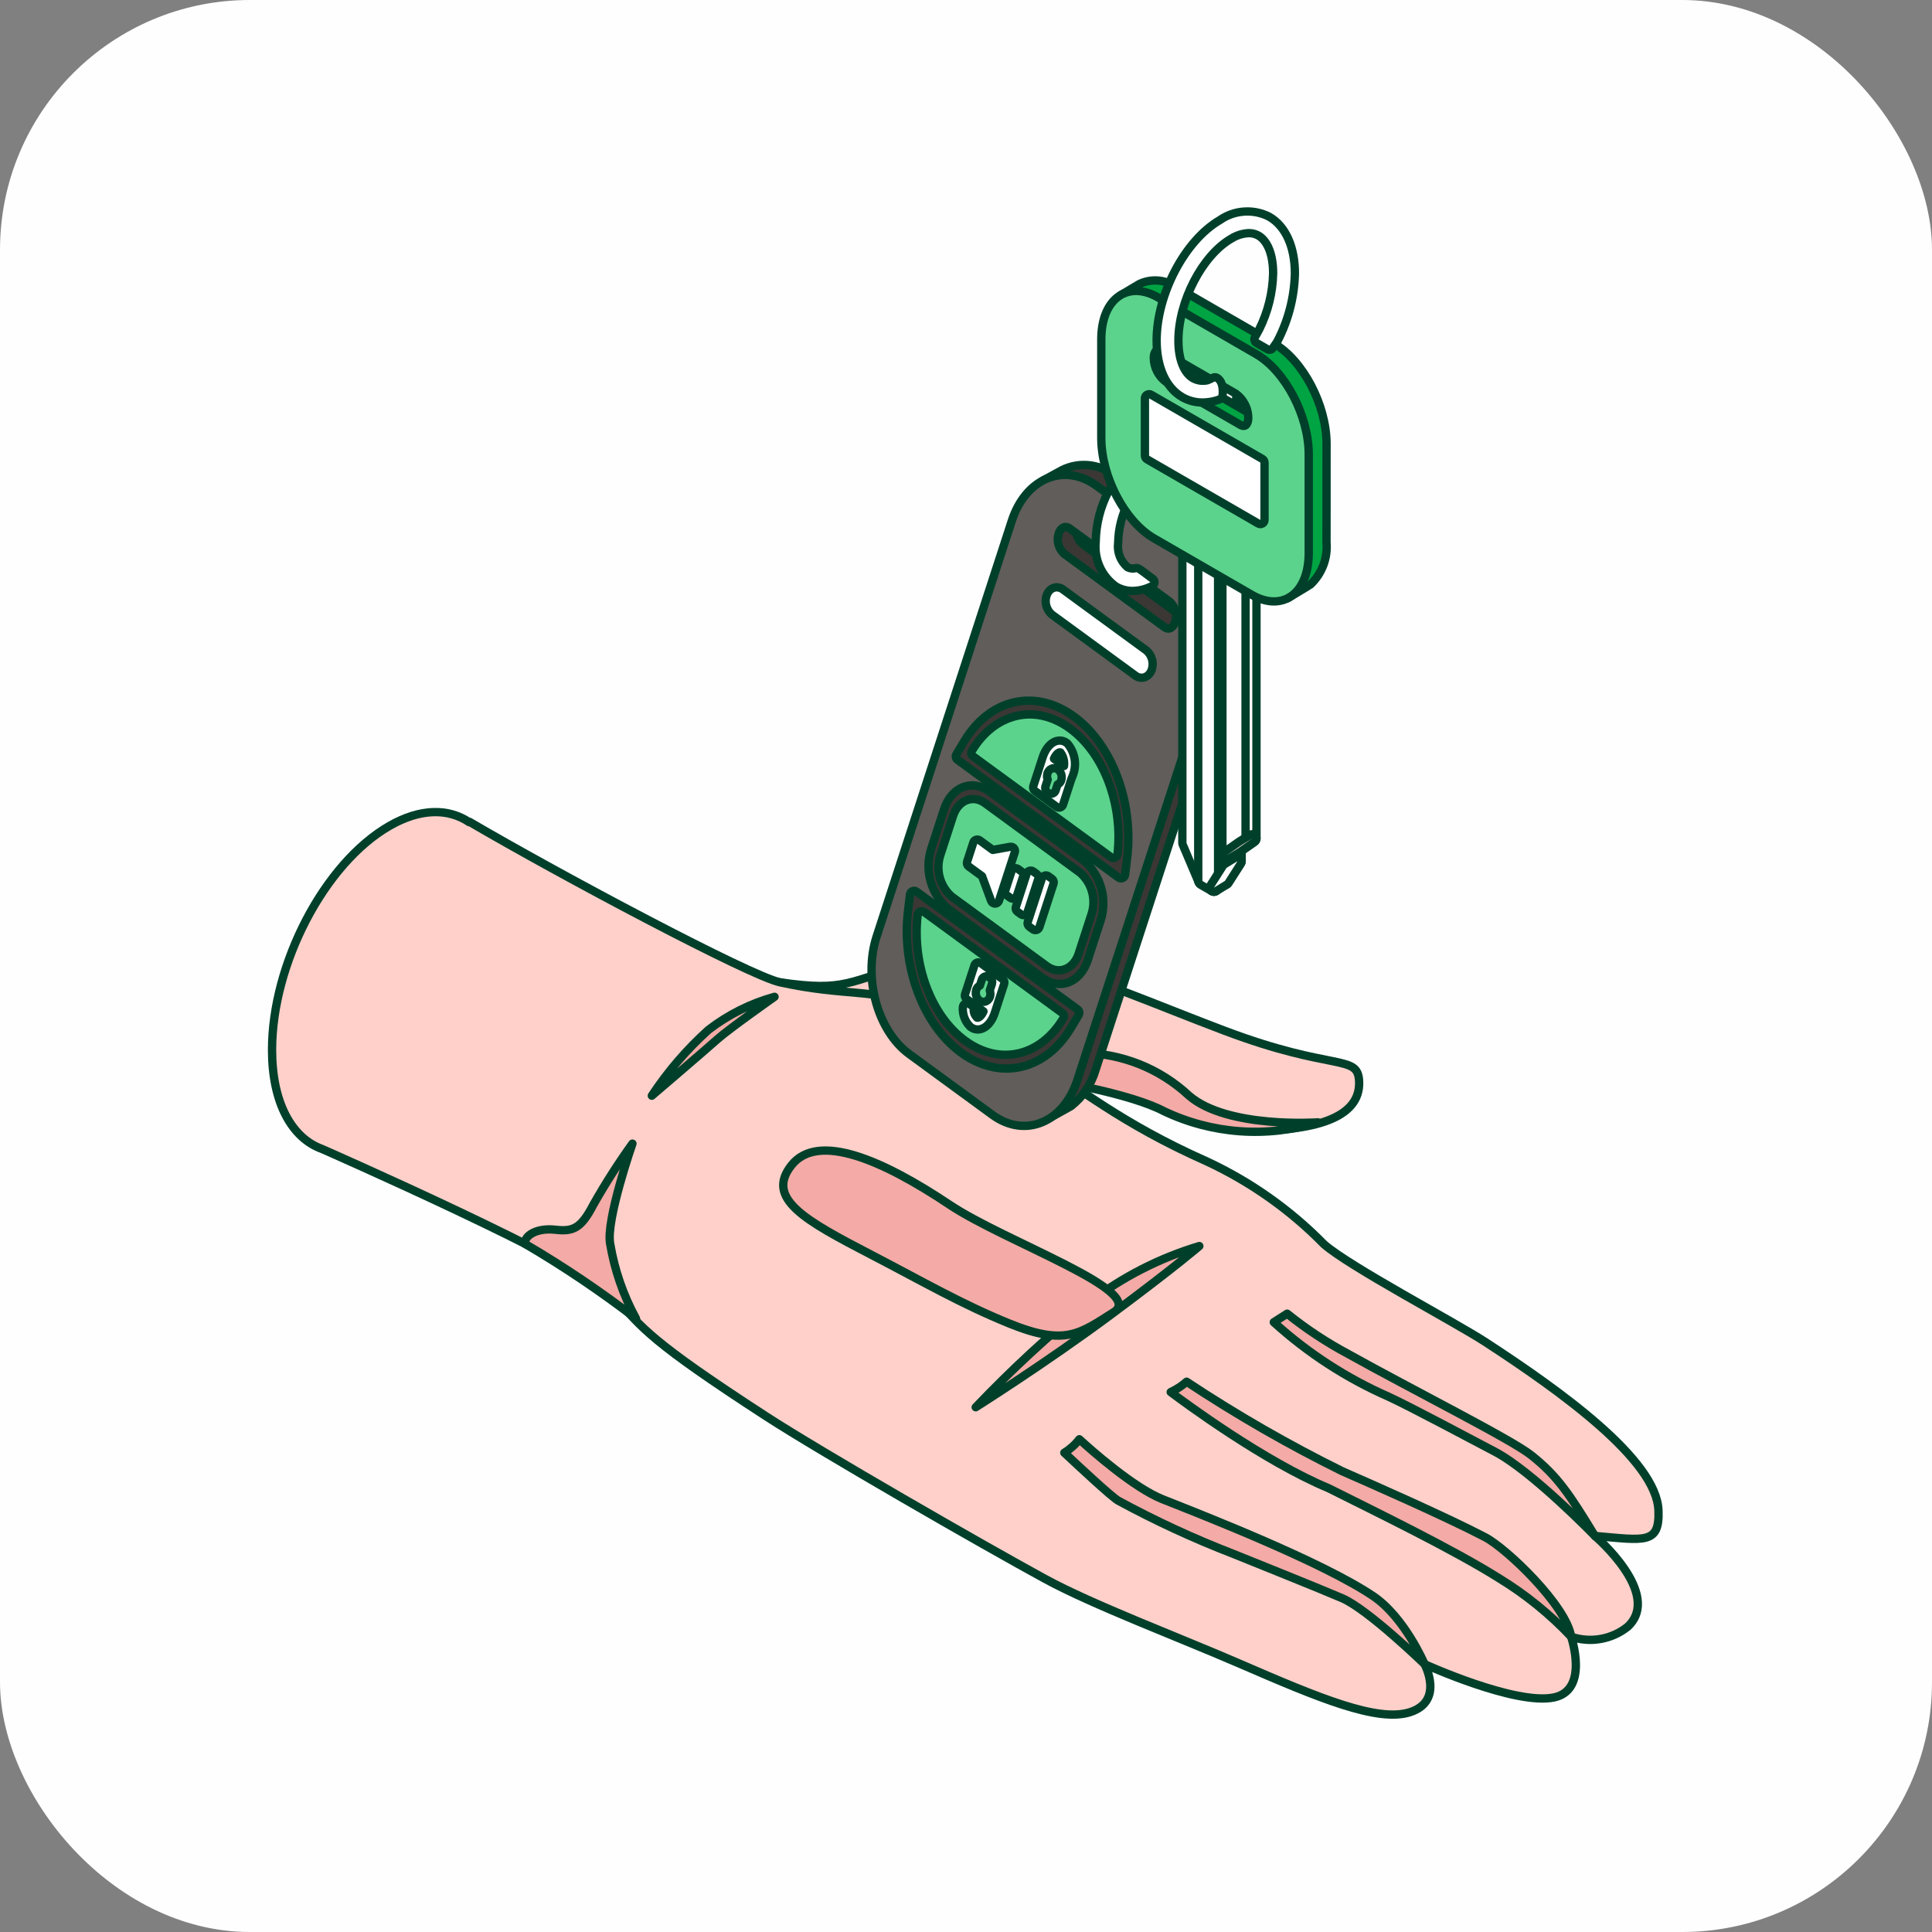<svg width="116" height="116" viewBox="0 0 116 116" fill="none" xmlns="http://www.w3.org/2000/svg">
<rect x="0" y="0" width="116" height="116" fill="#808080" stroke="none"/>
<rect width="116" height="116" rx="15" fill="#FFFEFF"/>
<path d="M39.002 61.299C39.002 61.299 42.887 58.411 46.824 58.98C50.836 59.561 50.842 58.92 54.846 57.855C57.342 57.19 59.445 57.212 62.663 57.967C65.615 58.663 69.359 60.312 73.534 61.89C80.089 64.366 81.534 63.256 81.604 64.934C81.699 67.176 78.792 67.92 74.944 67.884C71.097 67.849 68.411 65.304 64.892 65.233C61.373 65.161 47.318 64.257 47.318 64.257L39.002 61.299Z" fill="#FFD0CA" stroke="#00402A" stroke-width="0.5" stroke-linejoin="round"/>
<path d="M79.127 67.387C79.127 67.387 73.694 67.775 71.392 65.788C69.633 64.147 67.321 63.229 64.916 63.216C63.219 63.178 61.525 63.046 59.843 62.819L63.539 64.946C63.539 64.946 67.891 65.674 69.857 66.703C72.751 68.09 76.061 68.334 79.127 67.387Z" fill="#F4AAA6" stroke="#00402A" stroke-width="0.5" stroke-linejoin="round"/>
<path d="M99.576 90.682C99.459 87.639 93.683 83.507 89.164 80.564C87.36 79.389 80.995 76.034 79.486 74.698C77.464 72.638 75.089 70.959 72.473 69.74C67.163 67.386 64.651 65.159 62.739 64.115C59.26 62.219 58.743 61.478 55.725 60.471C52.206 59.297 50.86 59.856 46.824 58.977C44.995 58.575 33.709 52.575 28.186 49.342L28.173 49.365C26.916 48.519 25.229 48.523 23.369 49.597C19.483 51.84 16.334 57.858 16.334 63.039C16.334 66.215 17.521 68.332 19.333 68.985C19.333 68.985 35.204 75.952 36.886 77.857C38.569 79.763 39.056 80.53 45.997 85.037C49.286 87.172 58.976 92.743 62.76 94.805C65.596 96.351 70.779 98.306 74.501 99.919C79.162 101.939 82.697 103.421 84.649 102.805C86.738 102.145 85.533 99.919 85.533 99.919C85.533 99.919 90.997 102.411 93.315 101.914C95.431 101.459 94.331 98.27 94.331 98.27C94.905 98.464 95.518 98.51 96.114 98.403C96.71 98.297 97.27 98.042 97.741 97.661C99.83 95.681 95.761 92.221 95.761 92.221C98.755 92.478 99.657 92.746 99.576 90.682Z" fill="#FFD0CA" stroke="#00402A" stroke-width="0.5" stroke-linejoin="round"/>
<path d="M71.246 82.96C74.243 84.947 77.362 86.741 80.585 88.333C82.21 89.044 86.818 91.066 89.164 92.293C90.472 92.977 94.054 96.413 94.333 98.268C93.063 96.923 91.621 95.752 90.044 94.785C87.256 93.025 82.554 90.751 79.779 89.358C75.893 87.744 71.062 84.163 70.291 83.583C70.638 83.422 70.96 83.213 71.246 82.96Z" fill="#F4AAA6" stroke="#00402A" stroke-width="0.5" stroke-linejoin="round"/>
<path d="M95.763 92.222C95.763 92.222 92.004 88.339 89.751 87.159C88.558 86.537 84.713 84.475 83.372 83.86C80.849 82.751 78.521 81.24 76.48 79.387L77.284 78.875C78.427 79.794 79.654 80.604 80.949 81.294C84.811 83.45 90.742 86.42 91.947 87.38C93.512 88.626 94.23 89.704 95.763 92.222Z" fill="#F4AAA6" stroke="#00402A" stroke-width="0.5" stroke-linejoin="round"/>
<path d="M64.806 86.415C65.502 87.051 68.062 89.328 69.808 90.019C72.448 91.064 79.339 93.759 82.419 95.812C84.342 97.097 85.535 99.918 85.535 99.918C85.535 99.918 82.126 96.618 80.585 95.959C79.045 95.299 75.692 93.963 74.06 93.3C71.681 92.383 69.363 91.312 67.123 90.093C66.698 89.827 64.938 88.194 63.903 87.224C64.251 87.011 64.557 86.737 64.806 86.415Z" fill="#F4AAA6" stroke="#00402A" stroke-width="0.5" stroke-linejoin="round"/>
<path d="M46.504 59.849C46.504 59.849 43.804 61.75 43.095 62.378C42.127 63.235 39.136 65.788 39.136 65.788C40.098 64.328 41.244 62.997 42.544 61.828C43.724 60.919 45.069 60.246 46.504 59.849Z" fill="#F4AAA6" stroke="#00402A" stroke-width="0.5" stroke-linejoin="round"/>
<path d="M72.01 74.815C72.01 74.815 70.615 76.03 66.694 78.941C62.772 81.853 58.583 84.493 58.583 84.493C60.722 82.246 63.003 80.14 65.413 78.188C67.389 76.673 69.625 75.53 72.01 74.815Z" fill="#F4AAA6" stroke="#00402A" stroke-width="0.5" stroke-linejoin="round"/>
<path d="M38.187 79.17C37.42 77.767 36.895 76.246 36.634 74.67C36.369 73.266 37.973 68.665 37.973 68.665C37.124 69.844 36.341 71.069 35.626 72.334C34.882 73.767 34.404 73.956 33.343 73.835C32.281 73.715 31.513 74.135 31.501 74.669C33.821 76.029 36.054 77.532 38.187 79.17Z" fill="#F4AAA6" stroke="#00402A" stroke-width="0.5" stroke-linejoin="round"/>
<path d="M66.865 78.787C64.842 80.061 63.979 80.839 60.612 79.47C57.724 78.296 55.43 76.957 52.36 75.363C48.325 73.269 45.931 71.961 47.526 69.957C49.121 67.954 53.016 69.66 57.008 72.33C60.356 74.572 68.888 77.513 66.865 78.787Z" fill="#F4AAA6" stroke="#00402A" stroke-width="0.5" stroke-linejoin="round"/>
<path d="M65.269 27.921C65.88 27.96 66.463 28.189 66.939 28.574H66.94L71.935 32.224C72.896 32.927 73.584 34.076 73.934 35.345C74.284 36.615 74.302 38.031 73.895 39.288V39.288L65.779 64.243C65.529 65.096 65.02 65.85 64.324 66.402C64.314 66.41 64.302 66.418 64.29 66.424L62.863 67.219C62.792 67.259 62.706 67.261 62.633 67.226L62.059 66.948C61.558 66.851 61.085 66.644 60.677 66.337V66.336L55.685 62.687C54.724 61.984 54.036 60.836 53.687 59.568C53.337 58.298 53.32 56.882 53.728 55.626L61.844 30.67L61.845 30.669C61.886 30.544 61.931 30.423 61.978 30.305C61.975 30.255 61.977 30.207 61.982 30.164C61.992 30.091 62.011 30.014 62.034 29.94C62.08 29.792 62.15 29.632 62.218 29.49C62.286 29.346 62.358 29.213 62.411 29.117C62.438 29.068 62.46 29.028 62.477 29C62.485 28.986 62.492 28.976 62.496 28.968C62.498 28.965 62.5 28.961 62.501 28.959L62.503 28.956V28.955C62.526 28.918 62.559 28.886 62.598 28.865L63.524 28.357L63.538 28.351C64.057 28.033 64.661 27.883 65.269 27.921ZM65.308 31.122C65.174 31.024 65.049 31.018 64.948 31.06C64.841 31.104 64.724 31.22 64.655 31.431C64.586 31.647 64.582 31.878 64.642 32.096C64.701 32.313 64.823 32.507 64.99 32.657L71.003 37.052C71.137 37.15 71.261 37.156 71.362 37.114C71.469 37.069 71.587 36.954 71.656 36.743C71.725 36.527 71.729 36.297 71.669 36.078C71.609 35.861 71.488 35.666 71.319 35.516L65.308 31.122Z" fill="#3A3735" stroke="#00402A" stroke-width="0.5" stroke-linejoin="round"/>
<path d="M62.863 28.734C63.806 28.34 64.882 28.469 65.851 29.177L70.844 32.827C71.805 33.531 72.493 34.679 72.843 35.947C73.192 37.218 73.21 38.633 72.802 39.889L64.686 64.844C64.277 66.1 63.508 66.99 62.572 67.381C61.63 67.775 60.554 67.646 59.585 66.938L54.592 63.287C53.63 62.584 52.942 61.436 52.593 60.167C52.243 58.897 52.226 57.482 52.635 56.226L60.75 31.271C61.158 30.015 61.927 29.125 62.863 28.734ZM64.217 31.724C64.084 31.627 63.958 31.62 63.857 31.662C63.75 31.707 63.633 31.822 63.565 32.033C63.496 32.249 63.491 32.48 63.551 32.699C63.61 32.914 63.73 33.108 63.897 33.257L69.912 37.654L70.012 37.712C70.109 37.753 70.198 37.748 70.272 37.717C70.379 37.673 70.496 37.558 70.564 37.347L70.605 37.182C70.632 37.016 70.624 36.845 70.579 36.681C70.519 36.464 70.397 36.268 70.228 36.118L64.217 31.724Z" fill="#615D5A" stroke="#00402A" stroke-width="0.5" stroke-linejoin="round"/>
<path d="M54.785 53.507C54.867 53.471 54.962 53.482 55.033 53.534L64.703 60.606C64.807 60.683 64.836 60.826 64.769 60.936L64.307 61.71C63.545 62.982 62.484 63.791 61.307 64.059C60.127 64.328 58.861 64.048 57.708 63.205C55.414 61.528 54.122 58.039 54.516 54.729L54.637 53.707L54.653 53.643C54.677 53.583 54.724 53.533 54.785 53.507Z" fill="#3A3735" stroke="#00402A" stroke-width="0.5" stroke-linejoin="round"/>
<path d="M55.248 54.738C55.329 54.702 55.423 54.713 55.495 54.765L63.772 60.815C63.876 60.891 63.905 61.034 63.838 61.145C63.175 62.253 62.24 62.983 61.189 63.234C60.135 63.486 58.995 63.249 57.944 62.482C55.856 60.958 54.758 57.81 55.099 54.938L55.116 54.874C55.14 54.814 55.187 54.764 55.248 54.738Z" fill="#5BD38C" stroke="#00402A" stroke-width="0.5" stroke-linejoin="round"/>
<path d="M58.669 57.795C58.745 57.771 58.828 57.784 58.893 57.831L60.205 58.791C60.292 58.854 60.328 58.967 60.294 59.07L59.728 60.813C59.608 61.183 59.409 61.487 59.159 61.661C58.897 61.842 58.57 61.879 58.286 61.671C58.276 61.664 58.267 61.657 58.258 61.649C58.102 61.496 57.98 61.311 57.903 61.106C57.826 60.901 57.795 60.681 57.812 60.462C57.819 60.372 57.874 60.293 57.956 60.255C58.039 60.218 58.135 60.227 58.209 60.281L58.358 60.389C58.425 60.438 58.463 60.517 58.46 60.6C58.457 60.695 58.474 60.789 58.509 60.877C58.542 60.958 58.592 61.032 58.653 61.095C58.672 61.107 58.688 61.11 58.703 61.109C58.724 61.107 58.761 61.096 58.811 61.058C58.889 60.999 58.977 60.888 59.051 60.725L58.031 59.979C57.944 59.915 57.907 59.803 57.941 59.7L58.508 57.956L58.533 57.903C58.563 57.853 58.611 57.814 58.669 57.795Z" fill="white" stroke="#00402A" stroke-width="0.5" stroke-linejoin="round"/>
<path d="M60.886 42.166C62.066 41.897 63.331 42.178 64.485 43.021C66.779 44.698 68.071 48.186 67.678 51.495L67.555 52.52C67.544 52.608 67.488 52.684 67.407 52.719C67.325 52.754 67.231 52.744 67.16 52.692L57.49 45.621C57.386 45.545 57.356 45.402 57.422 45.291L57.885 44.517C58.647 43.244 59.708 42.435 60.886 42.166Z" fill="#3A3735" stroke="#00402A" stroke-width="0.5" stroke-linejoin="round"/>
<path d="M61.004 42.993C62.058 42.74 63.198 42.977 64.249 43.745C66.338 45.269 67.435 48.417 67.094 51.288C67.083 51.377 67.027 51.452 66.945 51.488C66.864 51.523 66.769 51.513 66.697 51.46L58.422 45.411C58.318 45.335 58.288 45.192 58.355 45.081C59.017 43.974 59.953 43.244 61.004 42.993Z" fill="#5BD38C" stroke="#00402A" stroke-width="0.5" stroke-linejoin="round"/>
<path d="M63.174 44.617C63.402 44.458 63.682 44.409 63.94 44.538L64.048 44.605L64.091 44.644C64.318 44.91 64.467 45.234 64.522 45.58C64.575 45.92 64.534 46.268 64.404 46.587C64.382 46.652 64.355 46.715 64.326 46.778L63.825 48.319C63.8 48.395 63.741 48.454 63.665 48.479C63.589 48.504 63.505 48.49 63.44 48.443L62.129 47.484C62.042 47.42 62.006 47.307 62.039 47.205L62.605 45.463C62.726 45.094 62.924 44.79 63.174 44.617ZM63.631 45.168C63.609 45.17 63.572 45.182 63.523 45.219C63.444 45.278 63.356 45.389 63.281 45.551L63.885 45.993C63.897 45.897 63.898 45.8 63.886 45.705C63.86 45.512 63.784 45.331 63.669 45.176C63.655 45.17 63.642 45.167 63.631 45.168Z" fill="white" stroke="#00402A" stroke-width="0.5" stroke-linejoin="round"/>
<path d="M59.116 58.638C59.191 58.607 59.268 58.611 59.334 58.638L59.395 58.672L59.398 58.673L59.444 58.708L59.456 58.718C59.507 58.761 59.544 58.818 59.562 58.882C59.579 58.945 59.576 59.012 59.556 59.073L59.557 59.074L59.427 59.469C59.44 59.505 59.452 59.543 59.458 59.581C59.472 59.664 59.468 59.748 59.446 59.829L59.442 59.842C59.405 59.959 59.323 60.071 59.195 60.124C59.061 60.18 58.916 60.154 58.804 60.071C58.798 60.067 58.793 60.063 58.788 60.059C58.702 59.983 58.638 59.883 58.607 59.772C58.578 59.667 58.581 59.556 58.61 59.451H58.608C58.609 59.447 58.612 59.444 58.613 59.44C58.614 59.437 58.614 59.434 58.614 59.432H58.615C58.642 59.34 58.698 59.26 58.777 59.207L58.834 59.177L58.95 58.822V58.82C58.973 58.753 59.024 58.676 59.116 58.638Z" fill="#5BD38C" stroke="#00402A" stroke-width="0.5" stroke-linejoin="round"/>
<path d="M63.137 46.154C63.272 46.097 63.416 46.123 63.528 46.205C63.534 46.21 63.54 46.214 63.546 46.219C63.632 46.295 63.695 46.396 63.726 46.507C63.754 46.612 63.751 46.722 63.722 46.827L63.724 46.828C63.7 46.927 63.639 47.013 63.555 47.07C63.537 47.082 63.517 47.091 63.498 47.1L63.383 47.455L63.382 47.458C63.359 47.525 63.307 47.601 63.216 47.639C63.116 47.681 63.009 47.66 62.933 47.602L62.934 47.601L62.891 47.571C62.886 47.567 62.881 47.564 62.876 47.56C62.825 47.517 62.788 47.459 62.77 47.395C62.753 47.331 62.755 47.262 62.776 47.2L62.906 46.807C62.893 46.771 62.88 46.735 62.874 46.697C62.86 46.614 62.865 46.529 62.887 46.448L62.89 46.435H62.891C62.928 46.318 63.009 46.207 63.137 46.154Z" fill="#5BD38C" stroke="#00402A" stroke-width="0.5" stroke-linejoin="round"/>
<path d="M57.787 47.271C58.293 47.059 58.866 47.132 59.373 47.503L65.079 51.677L65.096 51.691C65.591 52.127 65.949 52.699 66.124 53.335C66.3 53.972 66.285 54.645 66.082 55.274V55.275L65.312 57.643C65.103 58.286 64.706 58.755 64.207 58.964C63.7 59.176 63.128 59.102 62.621 58.732L56.916 54.559C56.91 54.554 56.904 54.549 56.898 54.544C56.403 54.108 56.045 53.537 55.87 52.901C55.694 52.264 55.709 51.59 55.911 50.962V50.961L56.681 48.592C56.89 47.95 57.287 47.48 57.787 47.271Z" fill="#3A3735" stroke="#00402A" stroke-width="0.5" stroke-linejoin="round"/>
<path d="M58.006 48.062C58.325 47.928 58.679 47.952 59.001 48.134L59.138 48.222L64.843 52.395C64.849 52.399 64.856 52.404 64.861 52.409C65.201 52.71 65.446 53.103 65.566 53.54C65.687 53.978 65.678 54.441 65.54 54.873L65.539 54.874L64.769 57.243C64.626 57.688 64.349 58.022 63.99 58.172C63.625 58.325 63.214 58.27 62.856 58.01L57.151 53.837C57.145 53.833 57.139 53.828 57.133 53.822C56.793 53.522 56.548 53.129 56.428 52.692C56.307 52.254 56.317 51.791 56.455 51.359V51.358L57.226 48.989C57.37 48.546 57.648 48.212 58.006 48.062Z" fill="#5BD38C" stroke="#00402A" stroke-width="0.5" stroke-linejoin="round"/>
<path d="M58.602 50.421C58.678 50.396 58.761 50.41 58.826 50.457L59.609 51.03L60.648 50.844C60.735 50.828 60.823 50.86 60.881 50.926C60.938 50.992 60.957 51.084 60.93 51.167L59.981 54.083C59.949 54.184 59.855 54.254 59.749 54.256C59.643 54.258 59.547 54.193 59.51 54.093L58.963 52.609L58.154 52.019C58.067 51.955 58.031 51.842 58.065 51.739L58.441 50.582L58.466 50.528C58.497 50.478 58.544 50.44 58.602 50.421Z" fill="white" stroke="#00402A" stroke-width="0.5" stroke-linejoin="round"/>
<path d="M60.898 52.139C60.974 52.115 61.057 52.128 61.122 52.174L61.344 52.335C61.432 52.398 61.468 52.512 61.435 52.615L61.054 53.787C61.029 53.863 60.969 53.923 60.893 53.948C60.817 53.972 60.734 53.959 60.669 53.912L60.447 53.752C60.359 53.688 60.323 53.575 60.356 53.471L60.737 52.299C60.762 52.223 60.822 52.164 60.898 52.139Z" fill="white" stroke="#00402A" stroke-width="0.5" stroke-linejoin="round"/>
<path d="M61.807 52.284C61.883 52.259 61.967 52.272 62.032 52.319L62.253 52.479C62.341 52.543 62.378 52.656 62.344 52.76L61.69 54.774C61.665 54.85 61.605 54.91 61.529 54.934C61.453 54.959 61.37 54.946 61.305 54.899L61.084 54.738C60.996 54.674 60.959 54.562 60.993 54.459L61.647 52.444C61.672 52.368 61.731 52.309 61.807 52.284Z" fill="white" stroke="#00402A" stroke-width="0.5" stroke-linejoin="round"/>
<path d="M62.721 52.573C62.797 52.548 62.881 52.562 62.945 52.608L63.167 52.769C63.255 52.832 63.291 52.946 63.258 53.049L62.404 55.675C62.38 55.751 62.319 55.81 62.243 55.835C62.167 55.86 62.084 55.847 62.02 55.8L61.798 55.639C61.71 55.575 61.673 55.462 61.707 55.359L62.56 52.733C62.585 52.657 62.645 52.598 62.721 52.573Z" fill="white" stroke="#00402A" stroke-width="0.5" stroke-linejoin="round"/>
<path d="M63.226 35.309C63.423 35.227 63.639 35.26 63.818 35.39L68.83 39.054L68.847 39.068C69.002 39.205 69.113 39.385 69.168 39.584C69.223 39.783 69.22 39.995 69.157 40.192V40.193C69.09 40.399 68.954 40.57 68.764 40.649C68.568 40.731 68.351 40.698 68.172 40.567V40.566L63.162 36.904C63.155 36.9 63.149 36.895 63.143 36.889C62.988 36.752 62.877 36.573 62.822 36.374C62.767 36.174 62.771 35.963 62.834 35.766V35.765C62.901 35.56 63.036 35.389 63.226 35.309Z" fill="white" stroke="#00402A" stroke-width="0.5" stroke-linejoin="round"/>
<path d="M69.827 26.691C70.191 26.668 70.554 26.731 70.887 26.874L71.027 26.941L71.06 26.96C71.475 27.261 71.805 27.665 72.016 28.133C72.223 28.594 72.306 29.102 72.26 29.605L72.261 29.606C72.247 30.527 72.045 31.436 71.667 32.277C71.636 32.345 71.576 32.396 71.503 32.415C71.43 32.435 71.353 32.421 71.292 32.376C71.039 32.192 70.747 31.998 70.569 31.846C70.487 31.776 70.459 31.66 70.5 31.56C70.758 30.939 70.897 30.274 70.91 29.602L70.912 29.575C70.948 29.299 70.913 29.018 70.811 28.759C70.711 28.507 70.55 28.284 70.343 28.109C70.252 28.061 70.151 28.036 70.049 28.037C69.811 28.049 69.58 28.121 69.377 28.244C68.699 28.745 68.144 29.395 67.756 30.143C67.366 30.894 67.154 31.725 67.137 32.571C67.136 32.58 67.136 32.588 67.135 32.597C67.099 32.873 67.134 33.154 67.236 33.413C67.335 33.663 67.495 33.884 67.7 34.059C67.848 34.134 68.018 34.156 68.18 34.115L68.226 34.107C68.272 34.104 68.318 34.114 68.359 34.136C68.467 34.194 68.625 34.312 68.772 34.423C68.929 34.542 69.087 34.664 69.213 34.753C69.283 34.804 69.323 34.887 69.317 34.973C69.312 35.06 69.261 35.138 69.185 35.178C68.822 35.369 68.419 35.473 68.009 35.481H68.006C67.656 35.483 67.312 35.392 67.01 35.217C67.002 35.213 66.995 35.209 66.988 35.203C66.572 34.903 66.242 34.499 66.031 34.031C65.821 33.563 65.737 33.047 65.788 32.536C65.803 31.47 66.069 30.422 66.566 29.478C67.067 28.527 67.788 27.709 68.668 27.093L68.67 27.092C69.012 26.856 69.412 26.718 69.827 26.691Z" fill="white" stroke="#00402A" stroke-width="0.5" stroke-linejoin="round"/>
<path d="M70.811 24.298C71.113 24.196 71.437 24.175 71.75 24.237C71.76 24.239 71.77 24.242 71.78 24.245C72.037 24.331 72.266 24.485 72.442 24.691C72.575 24.846 72.673 25.025 72.733 25.218L72.781 25.415V25.418C72.864 25.943 72.834 26.48 72.692 26.993C72.551 27.506 72.302 27.982 71.963 28.392C71.908 28.457 71.823 28.49 71.738 28.479C71.653 28.468 71.579 28.415 71.543 28.337C71.424 28.08 71.274 27.838 71.095 27.619C71.025 27.534 71.02 27.413 71.081 27.322C71.401 26.846 71.537 26.269 71.465 25.7C71.453 25.656 71.438 25.61 71.417 25.573C71.405 25.552 71.395 25.542 71.391 25.538C71.379 25.538 71.343 25.54 71.281 25.566C71.205 25.599 71.101 25.663 70.978 25.78C70.711 26.044 70.509 26.365 70.386 26.719C70.264 27.069 70.224 27.442 70.267 27.809C70.278 27.853 70.293 27.901 70.314 27.938C70.322 27.952 70.33 27.961 70.335 27.967C70.368 27.968 70.401 27.966 70.433 27.957C70.475 27.945 70.515 27.923 70.548 27.894L70.589 27.866C70.69 27.809 70.82 27.829 70.899 27.92C71.119 28.172 71.265 28.48 71.319 28.809C71.336 28.908 71.292 29.006 71.208 29.06C70.868 29.279 70.458 29.364 70.06 29.297C70.055 29.296 70.05 29.294 70.045 29.293C70.017 29.286 69.984 29.279 69.952 29.269L69.941 29.267V29.265C69.685 29.18 69.456 29.026 69.28 28.82C69.104 28.614 68.988 28.364 68.942 28.098L68.941 28.094C68.85 27.498 68.902 26.889 69.093 26.317C69.284 25.745 69.609 25.227 70.04 24.805C70.249 24.573 70.514 24.398 70.811 24.298Z" fill="#D8CFC7" stroke="#00402A" stroke-width="0.5" stroke-linejoin="round"/>
<path d="M72.835 21.775C73.038 21.781 73.237 21.829 73.42 21.915L73.597 22.012L73.622 22.031C73.867 22.236 74.053 22.502 74.163 22.801C74.273 23.101 74.302 23.424 74.247 23.739C74.188 24.258 74.026 24.761 73.769 25.216C73.511 25.676 73.162 26.08 72.744 26.402C72.667 26.461 72.563 26.47 72.477 26.425C72.391 26.381 72.338 26.29 72.342 26.193C72.354 25.883 72.311 25.572 72.213 25.278C72.185 25.193 72.203 25.101 72.262 25.034C72.617 24.63 72.842 24.128 72.906 23.594L72.91 23.571C72.929 23.487 72.928 23.399 72.908 23.316C72.892 23.248 72.86 23.185 72.82 23.127C72.813 23.128 72.803 23.127 72.791 23.129C72.749 23.136 72.702 23.153 72.661 23.171C72.347 23.368 72.08 23.633 71.883 23.948C71.683 24.266 71.56 24.627 71.522 25.002C71.507 25.179 71.521 25.301 71.544 25.378C71.56 25.432 71.577 25.457 71.585 25.467C71.593 25.471 71.6 25.473 71.608 25.474C71.62 25.475 71.632 25.474 71.643 25.47L71.695 25.457C71.749 25.451 71.803 25.462 71.851 25.49C71.913 25.526 71.957 25.589 71.971 25.661C72.031 25.986 72.011 26.321 71.912 26.636C71.882 26.733 71.796 26.801 71.695 26.81C71.388 26.837 71.081 26.757 70.825 26.584L70.823 26.582C70.794 26.562 70.765 26.541 70.737 26.518C70.732 26.514 70.727 26.509 70.723 26.504C70.506 26.295 70.343 26.037 70.248 25.75C70.153 25.464 70.13 25.159 70.18 24.862C70.241 24.268 70.441 23.697 70.765 23.195C71.091 22.688 71.534 22.267 72.057 21.965L72.06 21.963C72.296 21.831 72.564 21.766 72.835 21.775Z" fill="#FFFEFF" stroke="#00402A" stroke-width="0.5" stroke-linejoin="round"/>
<path d="M75.44 50.339C75.44 50.42 75.401 50.497 75.334 50.544L74.551 51.092V51.707C74.551 51.755 74.537 51.802 74.512 51.843L73.753 53.026C73.681 53.138 73.534 53.174 73.418 53.107L72.738 52.716C72.691 52.688 72.654 52.645 72.633 52.595L72.619 52.561V52.56L71.664 50.305C71.651 50.274 71.644 50.24 71.644 50.207V28.098L71.654 28.028C71.674 27.962 71.72 27.905 71.784 27.874C71.869 27.832 71.97 27.842 72.046 27.899L75.343 30.417C75.405 30.464 75.44 30.538 75.44 30.616V50.339Z" fill="#FFFEFF" stroke="#00402A" stroke-width="0.5" stroke-linejoin="round"/>
<path d="M73.801 34.385H73.799M73.801 34.385L73.922 34.178M73.801 34.385L73.922 34.178M73.801 34.385H73.799M73.799 34.385L73.922 34.178M73.799 34.385L73.922 34.178M74.785 34.532C74.785 34.621 74.737 34.703 74.66 34.748C74.583 34.792 74.487 34.792 74.41 34.748L73.897 34.45V52.109C73.896 52.157 73.883 52.204 73.857 52.244L73.099 53.428C73.039 53.521 72.925 53.563 72.818 53.532C72.712 53.501 72.639 53.404 72.639 53.293V33.952L72.626 33.856C72.618 33.825 72.606 33.795 72.591 33.767C72.561 33.711 72.519 33.663 72.469 33.626L72.445 33.612V52.869C72.445 52.988 72.362 53.09 72.245 53.114C72.129 53.138 72.012 53.076 71.966 52.967L71.01 50.708C70.997 50.677 70.99 50.644 70.99 50.61V28.501L71 28.431C71.019 28.365 71.066 28.309 71.13 28.277C71.215 28.235 71.316 28.245 71.392 28.303L74.686 30.82C74.748 30.867 74.785 30.942 74.785 31.019V34.532Z" fill="#FFFEFF" stroke="#00402A" stroke-width="0.5" stroke-linejoin="round"/>
<path d="M73.136 53.294C73.136 53.384 73.088 53.466 73.011 53.51C72.934 53.555 72.839 53.555 72.761 53.51L72.084 53.12C72.037 53.093 72 53.052 71.979 53.003L71.965 52.97C71.951 52.938 71.944 52.904 71.944 52.87V33.549C71.944 33.406 71.988 33.24 72.124 33.136C72.276 33.021 72.459 33.045 72.595 33.123L72.735 33.204L72.756 33.217C72.872 33.3 72.967 33.41 73.033 33.536C73.099 33.662 73.134 33.802 73.136 33.944V53.294Z" fill="#FFFEFF" stroke="#00402A" stroke-width="0.5" stroke-linejoin="round"/>
<path d="M74.785 50.741C74.785 50.823 74.746 50.9 74.679 50.946L73.789 51.569C73.713 51.623 73.613 51.63 73.53 51.587C73.448 51.544 73.395 51.458 73.395 51.364V34.386C73.395 34.242 73.439 34.076 73.576 33.973C73.69 33.887 73.821 33.878 73.938 33.912L74.047 33.96L74.66 34.315C74.737 34.359 74.785 34.441 74.785 34.53V50.741Z" fill="#FFFEFF" stroke="#00402A" stroke-width="0.5" stroke-linejoin="round"/>
<path d="M75.061 50.125C75.176 50.054 75.326 50.088 75.4 50.201C75.474 50.314 75.446 50.466 75.335 50.543L74.444 51.166C74.44 51.169 74.436 51.172 74.432 51.175L73.776 51.576C73.661 51.647 73.511 51.613 73.436 51.5C73.363 51.387 73.391 51.236 73.502 51.158L74.393 50.535L74.405 50.526L75.061 50.125Z" fill="#D8CFC7" stroke="#00402A" stroke-width="0.5" stroke-linejoin="round"/>
<path d="M74.17 51.494C74.27 51.433 74.397 51.449 74.479 51.532C74.561 51.615 74.574 51.743 74.511 51.841L73.754 53.027C73.734 53.059 73.707 53.085 73.674 53.105L73.019 53.506C72.92 53.567 72.791 53.551 72.71 53.468C72.628 53.385 72.615 53.257 72.677 53.159L73.434 51.974L73.47 51.93C73.484 51.917 73.498 51.905 73.514 51.895L74.17 51.494Z" fill="#FFFEFF" stroke="#00402A" stroke-width="0.5" stroke-linejoin="round"/>
<path d="M69.543 16.845C69.927 16.877 70.295 17.01 70.611 17.23L76.481 20.619C77.373 21.134 78.162 22.071 78.727 23.151C79.293 24.233 79.647 25.483 79.647 26.645L79.645 32.57C79.684 33.028 79.622 33.49 79.461 33.921C79.297 34.36 79.036 34.755 78.699 35.08C78.677 35.101 78.652 35.117 78.624 35.128C78.572 35.162 78.493 35.214 78.406 35.267C78.278 35.345 78.116 35.443 77.958 35.538C77.799 35.633 77.643 35.725 77.527 35.794C77.469 35.829 77.421 35.857 77.388 35.877L77.339 35.907C77.338 35.907 77.337 35.908 77.336 35.909H77.335C77.277 35.943 77.207 35.953 77.142 35.935C77.076 35.917 77.021 35.873 76.988 35.814L76.712 35.308C76.546 35.246 76.384 35.171 76.231 35.081V35.08L70.356 31.69C69.466 31.176 68.676 30.238 68.111 29.159C67.546 28.077 67.191 26.826 67.191 25.664V19.745C67.184 19.276 67.255 18.81 67.4 18.365L67.222 18.041C67.157 17.924 67.197 17.775 67.312 17.706L68.39 17.064L68.41 17.053C68.763 16.884 69.154 16.812 69.543 16.845ZM70.619 20.561C70.443 20.459 70.341 20.489 70.287 20.53C70.218 20.582 70.134 20.721 70.134 20.994C70.139 21.276 70.21 21.552 70.341 21.802C70.47 22.05 70.655 22.264 70.881 22.428L75.323 24.993H75.322C75.498 25.093 75.6 25.063 75.654 25.022C75.723 24.97 75.807 24.832 75.808 24.564L75.792 24.353C75.764 24.144 75.699 23.94 75.601 23.752C75.47 23.503 75.284 23.287 75.057 23.122L70.619 20.561Z" fill="#00A443" stroke="#00402A" stroke-width="0.5" stroke-linejoin="round"/>
<path d="M67.115 17.833C67.768 17.339 68.642 17.347 69.538 17.864L75.414 21.257C76.304 21.77 77.092 22.707 77.657 23.786C78.223 24.867 78.578 26.118 78.578 27.282V33.201C78.578 34.358 78.224 35.265 77.587 35.747C76.934 36.24 76.061 36.233 75.164 35.716L69.288 32.323C68.397 31.809 67.609 30.871 67.044 29.792C66.478 28.71 66.123 27.46 66.123 26.298V20.379C66.123 19.222 66.478 18.315 67.115 17.833ZM69.759 21.073C69.582 20.971 69.48 21.001 69.427 21.042C69.358 21.094 69.274 21.234 69.274 21.507C69.28 21.788 69.35 22.065 69.481 22.314C69.61 22.562 69.796 22.776 70.022 22.94L74.463 25.505C74.464 25.506 74.466 25.507 74.467 25.508C74.64 25.605 74.74 25.576 74.794 25.535C74.863 25.483 74.947 25.346 74.948 25.076L74.932 24.864C74.903 24.655 74.84 24.451 74.741 24.264C74.611 24.015 74.426 23.801 74.199 23.637L69.759 21.073Z" fill="#5BD38C" stroke="#00402A" stroke-width="0.5" stroke-linejoin="round"/>
<path d="M75.924 31.218C75.924 31.308 75.877 31.39 75.799 31.435C75.722 31.48 75.627 31.48 75.549 31.435L68.867 27.578C68.79 27.533 68.742 27.451 68.742 27.362V23.916L68.751 23.851C68.768 23.788 68.809 23.733 68.867 23.7C68.944 23.655 69.039 23.655 69.117 23.7L75.799 27.557C75.877 27.602 75.924 27.685 75.924 27.774V31.218Z" fill="white" stroke="#00402A" stroke-width="0.5" stroke-linejoin="round"/>
<path d="M74.696 12.703C75.15 12.672 75.605 12.749 76.022 12.926L76.199 13.008L76.21 13.014V13.015C77.216 13.596 77.745 14.862 77.748 16.407V16.413C77.715 17.838 77.354 19.237 76.692 20.5L76.691 20.499C76.662 20.554 76.597 20.648 76.551 20.712C76.524 20.751 76.499 20.786 76.478 20.817C76.468 20.832 76.458 20.845 76.452 20.855C76.445 20.866 76.442 20.87 76.442 20.871C76.41 20.93 76.356 20.974 76.29 20.993C76.226 21.011 76.156 21.002 76.097 20.968L75.439 20.588C75.327 20.524 75.283 20.384 75.338 20.266C75.361 20.218 75.428 20.099 75.484 19.999C75.547 19.885 75.601 19.788 75.615 19.758L75.617 19.753C76.133 18.713 76.415 17.571 76.44 16.41L76.436 16.194C76.395 15.138 76.048 14.429 75.56 14.146C75.385 14.047 75.187 13.996 74.986 13.998L74.985 13.997C74.611 14.013 74.248 14.127 73.931 14.326L73.923 14.331C73.069 14.824 72.275 15.754 71.692 16.874C71.11 17.991 70.754 19.273 70.753 20.448C70.753 21.622 71.11 22.407 71.632 22.71L71.735 22.76C71.974 22.865 72.241 22.89 72.498 22.832C72.61 22.787 72.72 22.736 72.828 22.679C72.9 22.641 72.988 22.641 73.061 22.679C73.207 22.756 73.289 22.889 73.335 23.005C73.382 23.121 73.403 23.248 73.412 23.356C73.421 23.466 73.419 23.571 73.413 23.649C73.41 23.688 73.405 23.724 73.4 23.753C73.397 23.767 73.394 23.787 73.388 23.805C73.386 23.814 73.38 23.831 73.371 23.85C73.366 23.86 73.357 23.877 73.342 23.896C73.33 23.912 73.296 23.953 73.234 23.976L73.23 23.977C73.15 24.007 73.082 24.03 73.044 24.042C72.773 24.123 72.491 24.165 72.207 24.167C71.778 24.17 71.355 24.059 70.982 23.844V23.843C69.976 23.263 69.446 21.995 69.446 20.448C69.446 19.05 69.873 17.546 70.557 16.244C71.236 14.951 72.183 13.831 73.249 13.21C73.676 12.913 74.177 12.738 74.696 12.703Z" fill="white" stroke="#00402A" stroke-width="0.5" stroke-linejoin="round"/>
</svg>
